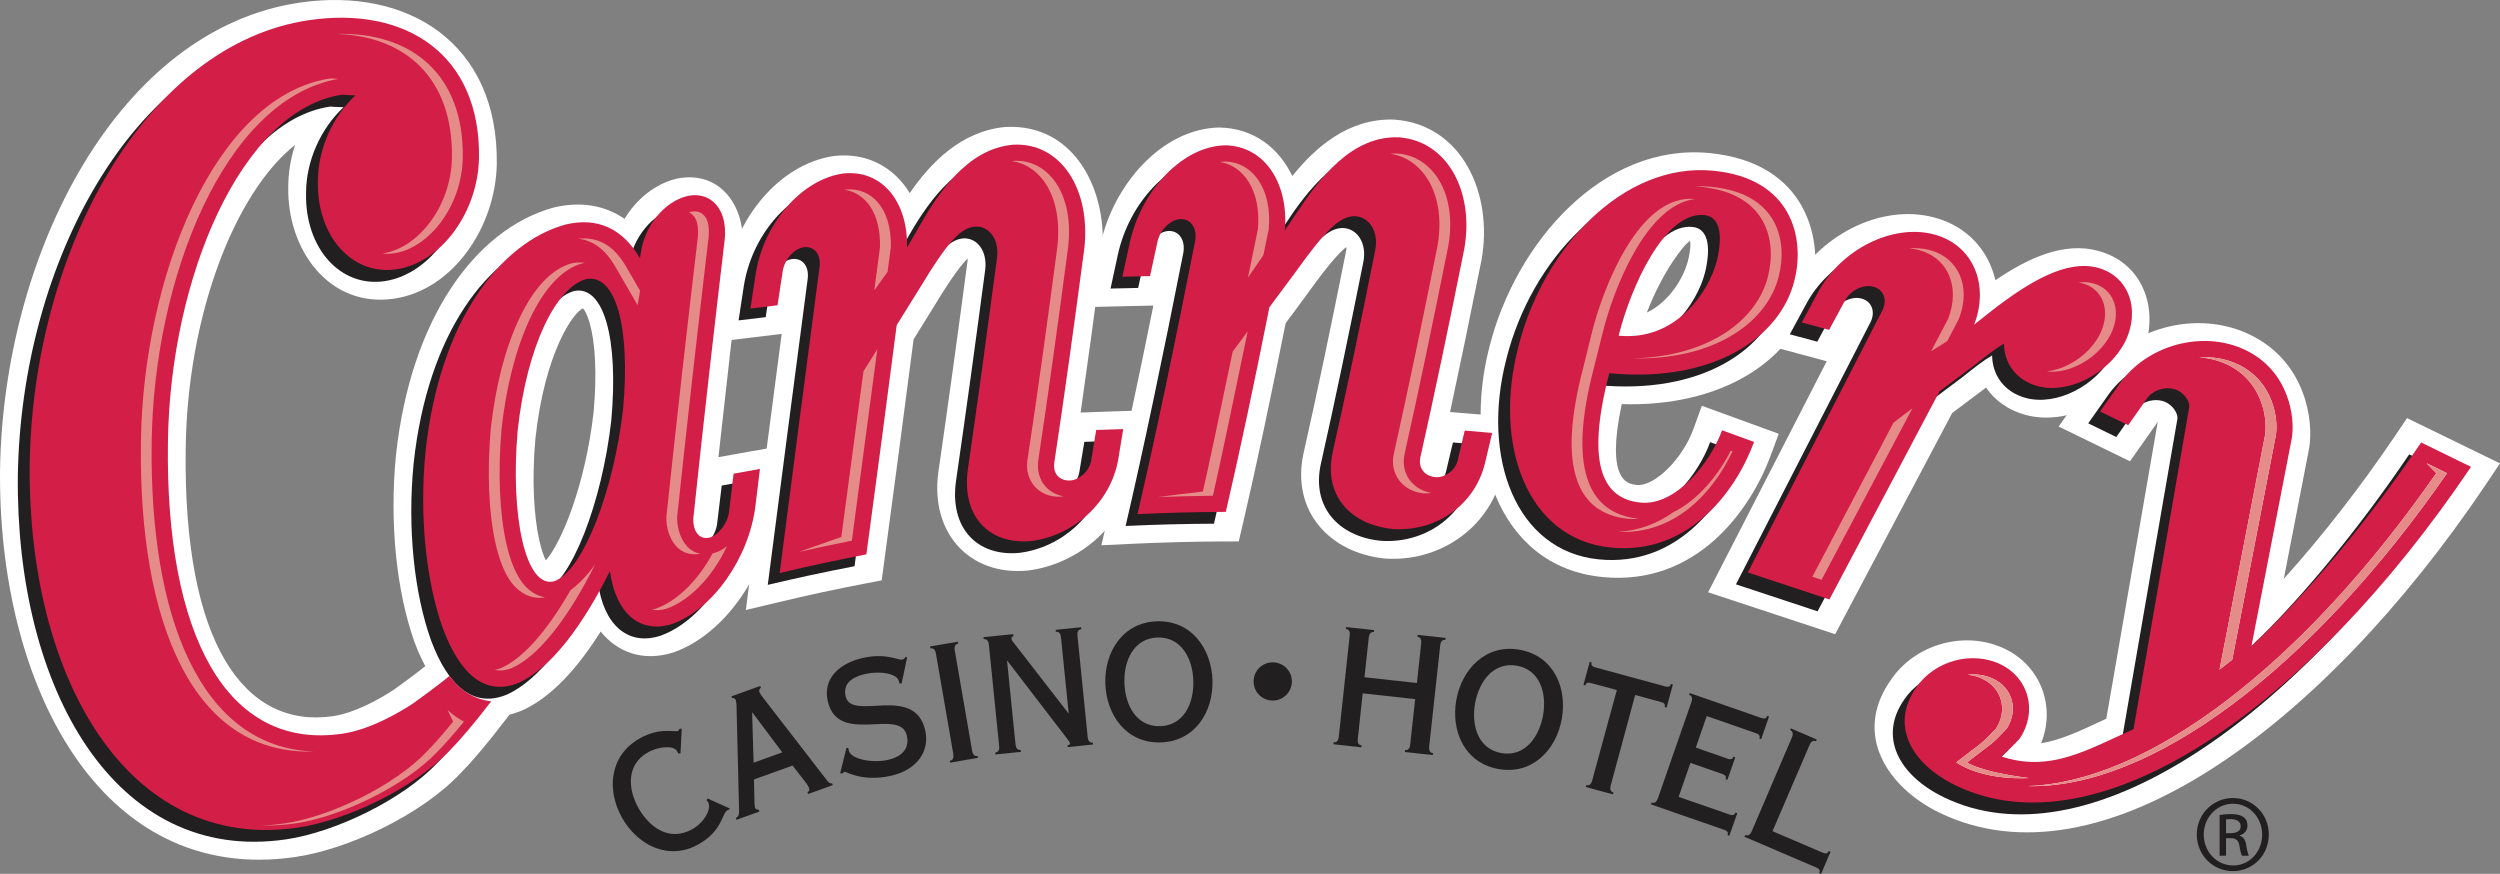 <?xml version="1.0" encoding="UTF-8"?>
<svg xmlns="http://www.w3.org/2000/svg" xmlns:xlink="http://www.w3.org/1999/xlink" width="365pt" height="127.58pt" viewBox="0 0 365 127.58" version="1.1">
<rect x="0" y="0" width="365" height="127.58" fill="#808080" stroke="none"/>
<defs>
<clipPath id="clip1">
  <path d="M 254 106 L 268 106 L 268 127.578 L 254 127.578 Z M 254 106 "/>
</clipPath>
<clipPath id="clip2">
  <path d="M 320 116 L 332 116 L 332 127.578 L 320 127.578 Z M 320 116 "/>
</clipPath>
</defs>
<g id="surface1">
<path style=" stroke:none;fill-rule:nonzero;fill:rgb(100%,100%,100%);fill-opacity:1;" d="M 315.031 61.594 L 310.98 67.348 L 300.562 62.273 L 305.637 55.09 C 310.555 47.883 320.691 45.062 328.547 48.887 C 336.68 52.859 337.82 61.461 337.129 65.484 L 333.438 84.5 C 339.043 78.297 344.695 71.016 349.746 63.535 L 351.426 61.043 L 365 67.656 L 362.777 70.965 C 339.051 106.145 306.637 130.102 283.102 118.625 C 275.699 115.012 270.434 107.316 276.023 99.328 C 279.594 93.977 286.984 91.945 292.773 94.762 C 298.078 97.359 300.109 103.293 298.004 108.512 C 298.656 108.41 299.324 108.25 300.016 108.059 C 301.391 107.656 302.781 107.086 304.219 106.453 C 305.281 105.973 306.383 105.461 307.523 104.934 L 315.031 61.594 "/>
<path style=" stroke:none;fill-rule:nonzero;fill:rgb(100%,100%,100%);fill-opacity:1;" d="M 57.559 100.656 C 58.199 100.203 61.297 97.965 62.449 96.945 L 65.234 94.5 L 67.488 97.445 C 68.676 98.992 69.773 99.637 71.27 99.82 L 77.277 100.543 L 73.594 105.363 C 71.062 108.684 68.879 111.227 67.211 112.926 C 61.527 118.934 50.977 123.961 43.141 125.117 C 14.488 129.316 -0.352 99.758 0.008 68.48 C 0.535 36.797 17.289 4.273 43.758 0.383 C 59.504 -1.93 72.793 6.262 72.531 23.98 C 72.355 33.055 66.215 42.328 57.527 43.605 C 48.051 45 41.91 36.445 42.086 27.309 C 42.09 25.199 42.438 23.117 43.078 21.156 C 34.23 28.191 27.328 46.133 27.109 65.598 C 26.738 93.93 35.668 106.465 48.629 104.555 C 51.879 104.078 55.516 102.008 57.559 100.656 "/>
<path style=" stroke:none;fill-rule:nonzero;fill:rgb(100%,100%,100%);fill-opacity:1;" d="M 266.699 52.746 L 257.074 50.152 L 261.422 42.066 C 265.324 34.551 274.473 29.613 282.449 31.762 C 287.285 33.062 290.352 36.637 291.324 40.914 C 296.066 37.691 301.297 35.266 306.312 36.617 C 313.535 38.562 315.473 46.301 312.461 52.355 C 309.402 58.234 302.055 62.281 295.738 60.578 C 293.254 59.914 291.262 58.488 289.957 56.578 L 289.48 56.949 L 285.02 60.301 L 267.93 92.594 L 249.387 86.473 L 266.699 52.746 "/>
<path style=" stroke:none;fill-rule:nonzero;fill:rgb(100%,100%,100%);fill-opacity:1;" d="M 141.285 37.742 C 140.625 38.355 139.191 40.051 136.383 44.711 L 133.387 49.535 C 131.914 60.926 130.508 71.496 129.059 82.266 L 128.727 84.73 L 126.281 85.203 C 122.031 86.02 117.988 86.887 113.77 87.895 L 108.895 89.059 L 109.527 84.086 C 111.094 71.879 112.594 60.406 114.125 48.754 L 113.059 48.875 C 111.727 49.035 110.449 49.188 109.129 49.355 L 104.598 49.914 L 106.023 40.445 C 107.332 31.984 113.73 23.938 121.766 22.773 C 126.742 22.215 130.605 24.551 132.824 28.191 C 135.844 23.805 140.332 19.102 146.828 18.539 C 157.008 18.004 161.914 28.051 160.879 37.523 C 159.816 45.613 158.793 53.105 157.77 60.234 L 159.039 60.188 C 160.391 60.129 161.684 60.086 163.02 60.047 L 167.227 59.914 L 165.801 68.527 C 164.402 76.531 157.566 82.371 150.047 83.301 C 141.48 84.094 135.797 77.754 136.996 68.953 C 138.43 59.07 139.809 49.055 141.266 38.062 L 141.285 37.742 "/>
<path style=" stroke:none;fill-rule:nonzero;fill:rgb(100%,100%,100%);fill-opacity:1;" d="M 196.578 36.066 C 195.98 36.484 194.453 37.902 191.031 42.68 C 189.914 44.219 188.82 45.695 187.707 47.176 C 185.5 58.227 183.477 67.801 181.48 76.387 L 180.855 79.047 L 178.117 79.055 C 173.805 79.078 169.684 79.188 165.367 79.391 L 160.801 79.609 L 161.84 75.148 C 163.961 66.016 166.113 55.922 168.391 44.613 L 167.109 44.637 C 165.746 44.664 164.445 44.691 163.094 44.73 L 158.691 44.836 L 160.703 35.543 C 162.555 27.082 169.535 18.801 177.984 18.617 C 183.105 18.688 186.762 21.684 188.676 25.703 C 192.023 21.535 196.902 17.203 203.594 17.465 C 213.578 18.203 217.988 28.43 216.316 37.867 C 214.723 45.836 213.199 53.211 211.711 60.156 L 213.27 60.285 C 214.645 60.391 215.941 60.504 217.309 60.625 L 221.27 60.996 L 219.32 69.281 C 217.34 77.398 209.84 82.121 202.105 81.539 C 194.242 80.723 188.465 74.719 190.316 66.172 C 192.34 57.211 194.359 47.539 196.523 36.688 C 196.578 36.402 196.59 36.203 196.578 36.066 "/>
<path style=" stroke:none;fill-rule:nonzero;fill:rgb(100%,100%,100%);fill-opacity:1;" d="M 104.891 66.754 L 105.605 66.621 C 106.918 66.375 108.176 66.148 109.488 65.922 L 114.086 65.109 L 112.887 74.977 C 111.875 83.668 105.84 92.602 98.363 95.242 C 93.863 96.676 90.117 95.215 87.699 92.203 C 84.484 97.32 80.59 101.801 76.188 103.742 C 68.293 106.977 63.133 100.766 60.539 93.809 C 57.887 86.379 56.832 76.328 57.816 66.422 C 59.945 46.629 69.34 33.484 80.793 30.309 C 84.648 29.371 88.234 29.922 91.18 31.949 C 92.902 29.098 95.648 26.797 98.91 26.059 C 105.48 24.82 108.891 30.602 108.395 36.039 C 107.215 46.109 106.059 56.09 104.891 66.754 Z M 79.691 81.816 C 81.922 79.332 85.438 70.938 86.664 60.188 C 87.191 54.359 86.879 49.941 86.105 47.211 C 85.695 45.762 85.293 45.199 85.113 45.023 C 83.715 45.582 79.535 51.453 78.168 64.043 C 77.637 69.992 77.93 75.383 78.77 79.012 C 79.059 80.305 79.398 81.219 79.691 81.816 "/>
<path style=" stroke:none;fill-rule:nonzero;fill:rgb(100%,100%,100%);fill-opacity:1;" d="M 248.465 59.242 L 259.699 63.332 L 258.484 66.602 C 255.527 74.535 247.66 85.582 233.984 84.25 C 218.379 82.73 213.586 65.598 217.438 50.715 C 221.27 35.371 234.07 20.828 249.598 22.348 C 263.875 23.738 266.387 35.105 264.492 42.621 C 262.012 52.777 251.172 59.453 236.777 59 C 235.57 64.598 235.816 67.527 236.469 69.031 C 237.078 70.465 238.094 70.715 239 70.805 C 241.504 71.047 245.66 67.082 247.281 62.523 Z M 240.438 45.637 C 243.684 44.078 245.777 40.648 246.438 38.109 C 246.938 36.012 246.793 35.285 246.742 35.172 C 245.832 35.711 242.77 39.59 240.438 45.637 "/>
<path style=" stroke:none;fill-rule:nonzero;fill:rgb(13.3%,12.199%,12.5%);fill-opacity:1;" d="M 99.527 106.391 L 99.25 106.387 L 99.008 106.719 C 98.824 106.82 98.145 106.691 97.156 106.719 C 96.16 106.742 94.852 106.973 93.348 107.836 C 88.883 110.395 88.578 115.473 90.852 119.453 C 93.133 123.434 97.676 125.742 102.055 123.23 C 105.504 121.246 105.371 118.77 106.227 118.277 L 106.438 118.211 L 106.555 118.039 L 103.293 116.574 L 103.16 116.82 L 103.375 117.102 C 103.953 118.109 102.773 120.137 101.043 121.082 C 97.773 122.875 94.895 120.895 93.246 118.027 C 91.629 115.191 91.449 111.648 94.547 109.875 C 96.191 108.93 98.363 108.824 98.824 109.629 L 99.043 110.023 L 99.355 109.988 L 99.527 106.391 "/>
<path style=" stroke:none;fill-rule:nonzero;fill:rgb(13.3%,12.199%,12.5%);fill-opacity:1;" d="M 115.711 111.773 L 117.668 114.281 C 117.816 114.5 118.027 114.781 118.109 115.027 C 118.215 115.312 118.184 115.5 117.891 115.656 L 117.984 115.926 L 121.586 114.629 L 121.488 114.363 C 121.141 114.488 120.836 114.074 120.594 113.75 L 111.18 101.57 L 110.879 101.074 C 110.77 100.785 110.871 100.57 111.098 100.414 L 110.996 100.152 L 106.797 101.664 L 106.883 101.926 C 107.195 101.871 107.348 102.016 107.441 102.277 L 107.527 102.855 L 107.902 118.145 C 107.934 119.066 107.801 119.242 107.438 119.418 L 107.527 119.688 L 110.867 118.488 L 110.773 118.219 C 110.547 118.227 110.32 118.152 110.227 117.914 L 110.16 117.367 L 110.078 113.797 Z M 109.809 104.043 L 109.855 104.027 L 114.211 109.844 L 110.027 111.355 L 109.809 104.043 "/>
<path style=" stroke:none;fill-rule:nonzero;fill:rgb(13.3%,12.199%,12.5%);fill-opacity:1;" d="M 122.664 112.887 L 122.973 112.938 L 123.277 112.676 C 123.52 112.602 125.844 114.227 130.141 113.25 C 133.785 112.422 135.789 109.758 135.082 106.641 C 133.535 99.797 124.312 105.41 123.465 101.676 C 123.141 100.25 123.75 98.988 126.355 98.398 C 128.387 97.934 130.973 98.273 131.258 99.492 L 131.285 99.75 L 131.629 99.816 L 132.445 95.969 L 132.203 95.926 C 132.059 96.18 131.859 96.273 131.723 96.301 C 131.445 96.367 130.852 96.113 129.918 95.941 C 128.984 95.766 127.699 95.668 125.969 96.062 C 122.324 96.891 120.137 99.227 120.852 102.367 C 122.352 108.938 131.445 103.207 132.398 107.402 C 132.832 109.312 131.648 110.484 129.641 110.941 C 127.316 111.461 124.203 110.82 123.93 109.598 L 123.871 109.242 L 123.59 109.164 L 122.664 112.887 "/>
<path style=" stroke:none;fill-rule:nonzero;fill:rgb(13.3%,12.199%,12.5%);fill-opacity:1;" d="M 139.395 94.961 C 139.277 94.262 139.551 94.027 139.898 93.969 L 139.848 93.688 L 135.789 94.383 L 135.84 94.668 C 136.195 94.609 136.527 94.746 136.648 95.441 L 139.18 110.07 C 139.293 110.77 139.027 111.008 138.676 111.07 L 138.723 111.348 L 142.777 110.648 L 142.73 110.363 C 142.383 110.434 142.051 110.293 141.926 109.598 L 139.395 94.961 "/>
<path style=" stroke:none;fill-rule:nonzero;fill:rgb(13.3%,12.199%,12.5%);fill-opacity:1;" d="M 157.312 92.824 C 157.227 92.117 157.52 91.902 157.867 91.863 L 157.84 91.578 L 154.129 91.953 L 154.156 92.238 C 154.508 92.203 154.836 92.363 154.902 93.062 L 156.027 104.125 L 155.98 104.129 L 148.055 93.91 C 147.836 93.621 147.695 93.488 147.68 93.25 C 147.656 93.043 147.742 92.965 147.973 92.871 L 147.938 92.586 L 143.59 93.027 L 143.617 93.312 C 143.977 93.281 144.297 93.434 144.375 94.137 L 145.875 108.906 C 145.941 109.613 145.656 109.832 145.309 109.871 L 145.328 110.148 L 149.051 109.773 L 149.016 109.488 C 148.672 109.531 148.344 109.371 148.266 108.66 L 147.031 96.48 L 147.074 96.477 L 155.816 107.871 C 156.062 108.18 156.195 108.359 156.215 108.547 C 156.23 108.707 156.145 108.762 155.863 108.793 L 155.891 109.078 L 159.586 108.699 L 159.555 108.422 C 159.199 108.453 158.879 108.293 158.801 107.594 L 157.312 92.824 "/>
<path style=" stroke:none;fill-rule:nonzero;fill:rgb(13.3%,12.199%,12.5%);fill-opacity:1;" d="M 164.164 99.711 C 164.055 96.402 165.566 93.188 168.992 93.074 C 172.422 92.969 174.129 96.086 174.227 99.391 C 174.328 102.703 172.824 105.918 169.398 106.02 C 165.969 106.133 164.27 103.02 164.164 99.711 Z M 161.379 99.797 C 161.52 104.379 164.441 108.551 169.473 108.391 C 174.512 108.23 177.16 103.887 177.02 99.301 C 176.871 94.715 173.953 90.551 168.918 90.711 C 163.887 90.875 161.238 95.215 161.379 99.797 "/>
<path style=" stroke:none;fill-rule:nonzero;fill:rgb(13.3%,12.199%,12.5%);fill-opacity:1;" d="M 183.027 99.383 C 182.969 100.93 184.16 102.219 185.711 102.277 C 187.262 102.34 188.539 101.145 188.613 99.594 C 188.664 98.047 187.477 96.766 185.93 96.707 C 184.379 96.645 183.086 97.832 183.027 99.383 "/>
<path style=" stroke:none;fill-rule:nonzero;fill:rgb(13.3%,12.199%,12.5%);fill-opacity:1;" d="M 206.613 102.07 L 205.891 108.699 C 205.82 109.402 205.492 109.551 205.137 109.516 L 205.105 109.793 L 209.195 110.242 L 209.227 109.961 C 208.879 109.922 208.586 109.699 208.66 108.992 L 210.27 94.234 C 210.352 93.523 210.676 93.371 211.027 93.422 L 211.062 93.137 L 206.969 92.688 L 206.934 92.969 C 207.285 93.004 207.57 93.23 207.492 93.941 L 206.871 99.719 L 199.211 98.879 L 199.836 93.102 C 199.906 92.402 200.234 92.242 200.586 92.277 L 200.617 91.992 L 196.531 91.551 L 196.5 91.84 C 196.859 91.871 197.145 92.094 197.055 92.797 L 195.461 107.559 C 195.387 108.266 195.055 108.422 194.703 108.379 L 194.676 108.66 L 198.766 109.109 L 198.797 108.824 C 198.434 108.789 198.152 108.57 198.242 107.859 L 198.953 101.23 L 206.613 102.07 "/>
<path style=" stroke:none;fill-rule:nonzero;fill:rgb(13.3%,12.199%,12.5%);fill-opacity:1;" d="M 215.363 102.676 C 215.953 99.426 218.105 96.586 221.484 97.199 C 224.844 97.801 225.863 101.203 225.285 104.457 C 224.684 107.723 222.547 110.551 219.176 109.945 C 215.812 109.34 214.785 105.941 215.363 102.676 Z M 212.621 102.184 C 211.82 106.703 213.805 111.383 218.762 112.273 C 223.723 113.168 227.219 109.473 228.02 104.961 C 228.836 100.441 226.848 95.758 221.887 94.867 C 216.941 93.977 213.438 97.676 212.621 102.184 "/>
<path style=" stroke:none;fill-rule:nonzero;fill:rgb(13.3%,12.199%,12.5%);fill-opacity:1;" d="M 232.465 113.93 C 232.285 114.613 231.938 114.719 231.602 114.625 L 231.52 114.898 L 235.484 115.977 L 235.57 115.699 C 235.223 115.609 234.977 115.348 235.168 114.66 L 238.734 101.469 L 242.504 102.5 C 243.078 102.648 243.129 102.914 243.047 103.23 L 243.324 103.305 L 244.242 99.926 L 243.957 99.852 C 243.867 100.176 243.691 100.371 243.129 100.219 L 232.91 97.434 C 232.344 97.281 232.285 97.02 232.371 96.703 L 232.094 96.633 L 231.184 100 L 231.453 100.078 C 231.539 99.758 231.711 99.566 232.285 99.723 L 236.055 100.746 L 232.465 113.93 "/>
<path style=" stroke:none;fill-rule:nonzero;fill:rgb(13.3%,12.199%,12.5%);fill-opacity:1;" d="M 242.059 116.535 C 241.82 117.207 241.477 117.289 241.137 117.164 L 241.039 117.441 L 251.734 121.156 C 252.293 121.348 252.336 121.613 252.219 121.93 L 252.484 122.02 L 253.641 118.723 L 253.375 118.625 C 253.262 118.938 253.074 119.117 252.512 118.922 L 245.082 116.344 L 246.801 111.383 L 246.828 111.395 L 251.445 112.996 C 252.004 113.195 252.043 113.453 251.934 113.773 L 252.199 113.859 L 253.352 110.555 L 253.09 110.461 C 252.977 110.77 252.785 110.961 252.23 110.766 L 247.602 109.156 L 247.586 109.152 L 249.18 104.547 L 249.219 104.555 L 256.375 107.051 C 256.934 107.246 256.973 107.504 256.859 107.824 L 257.133 107.918 L 258.281 104.609 L 258.016 104.512 C 257.895 104.832 257.719 105.012 257.148 104.824 L 246.707 101.188 L 246.613 101.449 C 246.953 101.57 247.18 101.848 246.938 102.52 L 242.059 116.535 "/>
<g clip-path="url(#clip1)" clip-rule="nonzero">
<path style=" stroke:none;fill-rule:nonzero;fill:rgb(13.3%,12.199%,12.5%);fill-opacity:1;" d="M 255.766 121.336 C 255.492 121.992 255.129 122.047 254.809 121.902 L 254.695 122.168 L 265.188 126.664 C 265.734 126.898 265.742 127.156 265.602 127.469 L 265.883 127.578 L 267.258 124.363 L 266.992 124.254 C 266.859 124.551 266.66 124.727 266.109 124.492 L 258.785 121.355 L 264.184 108.793 C 264.461 108.133 264.82 108.082 265.141 108.23 L 265.242 107.969 L 261.469 106.34 L 261.363 106.605 C 261.688 106.75 261.887 107.039 261.609 107.691 L 255.766 121.336 "/>
</g>
<path style=" stroke:none;fill-rule:nonzero;fill:rgb(13.3%,12.199%,12.5%);fill-opacity:1;" d="M 290.465 112.18 C 291.137 111.656 292.531 110.223 293.16 109.543 C 295.781 105.605 294.48 100.746 290.383 98.738 C 286.172 96.688 280.637 98.211 278.008 102.148 C 274.262 107.52 277.152 113.152 283.758 116.379 C 304.379 126.438 335.059 105.441 359.035 69.887 L 351.742 66.336 C 344.152 77.574 335.184 88.434 326.984 96 L 332.859 65.723 C 333.398 62.602 332.426 55.918 326.152 52.867 C 319.895 49.809 311.586 52.098 307.617 57.918 L 304.879 61.805 L 308.977 63.805 L 311.715 59.918 C 312.668 58.551 314.758 58.02 316.246 58.742 C 317.043 59.125 317.953 60.137 317.91 61.102 L 309.762 108.188 C 302.699 111.379 297.516 114.492 290.465 112.18 "/>
<path style=" stroke:none;fill-rule:nonzero;fill:rgb(13.3%,12.199%,12.5%);fill-opacity:1;" d="M 50.168 15.652 C 49.027 15.633 48.219 15.559 48.219 15.559 C 33.602 17.703 23.051 42.246 22.785 66.422 C 22.418 94.297 31.266 111.348 48.273 108.844 C 52.316 108.25 56.504 105.793 58.594 104.414 C 59.004 104.133 62.59 101.555 63.875 100.41 C 65.5 102.547 67.387 103.801 69.984 104.125 C 67.5 107.371 65.387 109.824 63.855 111.383 C 58.758 116.777 48.914 121.5 41.77 122.547 C 16.816 126.223 2.254 100.543 2.605 69.398 C 3.113 38.223 19.555 8.184 43.391 4.676 C 57.539 2.594 68.426 9.684 68.203 24.785 C 68.047 32.727 62.676 40.09 56.156 41.047 C 49.645 42 44.527 36.191 44.684 28.246 C 44.664 23.422 46.922 18.645 50.168 15.652 "/>
<path style=" stroke:none;fill-rule:nonzero;fill:rgb(13.3%,12.199%,12.5%);fill-opacity:1;" d="M 99.496 77.379 C 101.043 62.746 102.531 49.734 104.094 36.539 C 104.473 32.348 102.121 29.684 98.746 30.32 C 95.301 31.094 92.309 34.738 91.801 38.801 L 91.695 39.434 C 89.184 35.105 85.484 33.379 80.797 34.531 C 71.316 37.16 62.453 48.527 60.391 67.648 C 59.453 77.145 60.484 86.633 62.93 93.488 C 65.449 100.25 69.164 103.398 73.965 101.426 C 78.82 99.277 83.469 92.82 87.312 85.109 C 88.125 91.145 91.602 94.359 96.398 92.828 C 102.328 90.734 107.688 83.16 108.578 75.441 C 108.789 73.664 108.996 71.965 109.219 70.195 C 107.922 70.426 106.672 70.648 105.371 70.891 C 105.152 72.684 104.949 74.406 104.727 76.238 C 104.594 78.066 103.141 79.883 101.848 80.23 C 100.328 80.566 99.414 79.277 99.496 77.379 Z M 79.203 86.59 C 74.973 87.758 72.754 76.953 73.859 64.539 C 75.215 52.07 79.57 43.559 83.902 42.473 C 88.117 41.715 90.348 49.328 89.242 61.445 C 87.879 73.383 83.406 85.055 79.203 86.59 "/>
<path style=" stroke:none;fill-rule:nonzero;fill:rgb(13.3%,12.199%,12.5%);fill-opacity:1;" d="M 304.547 40.828 C 300.09 39.621 294.715 42.656 288.715 47.363 L 286.473 49.141 C 288.75 43.285 286.352 37.496 280.676 35.969 C 274.566 34.32 266.914 38.184 263.617 44.551 L 261.312 48.809 L 265.324 49.887 L 267.621 45.625 C 268.406 44.133 270.332 43.199 271.773 43.586 C 273.34 44.004 273.855 45.598 273.062 47.098 L 253.449 85.316 L 265.367 89.254 L 281.461 58.855 L 286.508 55.07 C 288.23 53.691 289.605 52.609 290.848 51.898 C 290.879 54.805 292.664 57.266 295.766 58.102 C 300.215 59.301 306.039 56.391 308.523 51.648 C 310.84 47.008 309.102 42.059 304.547 40.828 "/>
<path style=" stroke:none;fill-rule:nonzero;fill:rgb(13.3%,12.199%,12.5%);fill-opacity:1;" d="M 234.586 50.742 C 236.387 43.559 241.324 32.57 247.102 33.133 C 249.277 33.348 249.891 35.777 248.934 39.797 C 247.816 44.18 243.051 51.566 234.586 50.742 Z M 260.27 42.648 C 261.836 36.441 259.859 27.777 248.391 26.656 C 235.375 25.391 223.57 37.824 219.922 52.434 C 216.219 66.781 221.285 80.484 233.457 81.672 C 244.723 82.77 251.59 73.715 254.375 66.262 L 249.676 64.555 C 248.008 69.246 242.961 75.621 237.789 75.113 C 232.734 74.625 229.555 70.324 233.227 56.219 C 248.199 57.68 258.18 51.172 260.27 42.648 "/>
<path style=" stroke:none;fill-rule:nonzero;fill:rgb(13.3%,12.199%,12.5%);fill-opacity:1;" d="M 130.691 37.883 C 130.852 31.188 127.055 26.434 121.344 27.066 C 115.23 27.957 109.727 34.398 108.586 41.832 C 108.336 43.496 108.09 45.094 107.832 46.777 C 109.176 46.621 110.449 46.461 111.793 46.305 C 112.047 44.629 112.285 43.02 112.539 41.348 C 112.812 39.59 114.223 38.02 115.668 37.816 C 117.223 37.648 118.148 38.941 117.922 40.727 C 115.961 55.676 114.078 69.953 112.094 85.391 C 116.375 84.375 120.461 83.492 124.762 82.668 C 126.246 71.672 127.676 60.879 129.188 49.207 C 130.324 47.375 131.418 45.617 132.562 43.766 C 136.574 37.117 138.5 34.996 140.625 34.805 C 142.73 34.691 144.164 36.723 143.84 39.375 C 142.383 50.379 141.004 60.41 139.566 70.305 C 138.641 77.094 142.66 81.293 148.816 80.719 C 154.93 79.973 160.406 75.203 161.531 68.812 C 161.77 67.336 162.012 65.902 162.262 64.371 C 160.926 64.414 159.652 64.461 158.312 64.508 C 158.066 66.043 157.82 67.488 157.574 68.973 C 157.312 70.504 155.906 71.77 154.562 71.879 C 152.898 71.977 151.965 70.84 152.191 69.285 C 153.656 59.586 155.082 49.402 156.574 37.977 C 157.52 29.34 153.129 22.492 146.203 22.859 C 139.434 23.453 135.18 29.98 132.16 35.324 C 131.672 36.191 131.199 37.016 130.691 37.883 "/>
<path style=" stroke:none;fill-rule:nonzero;fill:rgb(13.3%,12.199%,12.5%);fill-opacity:1;" d="M 185.859 35.379 C 186.457 28.57 182.941 23.02 177.145 22.949 C 170.902 23.082 164.883 29.535 163.215 37.145 C 162.852 38.848 162.496 40.461 162.141 42.129 C 163.5 42.098 164.801 42.066 166.172 42.039 C 166.535 40.379 166.891 38.762 167.258 37.055 C 167.652 35.266 169.184 33.766 170.664 33.719 C 172.254 33.719 173.094 35.176 172.754 36.98 C 169.762 52.133 167.027 65.23 164.34 76.793 C 168.703 76.586 172.875 76.48 177.242 76.461 C 179.281 67.715 181.348 57.93 183.605 46.59 C 184.859 44.898 186.094 43.254 187.375 41.52 C 191.852 35.25 193.934 33.258 196.098 33.289 C 198.258 33.398 199.566 35.605 199.055 38.223 C 196.883 49.094 194.855 58.789 192.832 67.785 C 191.5 73.949 195.34 78.305 201.547 78.953 C 207.738 79.418 213.547 75.672 215.09 69.328 C 215.43 67.879 215.77 66.457 216.121 64.941 C 214.77 64.816 213.484 64.707 212.129 64.598 C 211.773 66.094 211.434 67.508 211.094 68.953 C 210.727 70.438 209.23 71.492 207.879 71.398 C 206.188 71.238 205.328 70.004 205.645 68.516 C 207.723 59.258 209.809 49.262 212.055 38.094 C 213.547 29.633 209.543 22.309 202.527 21.781 C 195.641 21.508 190.914 27.758 187.516 32.926 C 186.945 33.758 186.418 34.551 185.859 35.379 "/>
<path style=" stroke:none;fill-rule:nonzero;fill:rgb(82.7%,11.8%,27.8%);fill-opacity:1;" d="M 292.188 110.445 C 292.871 109.93 294.266 108.504 294.887 107.816 C 297.516 103.875 296.215 99.012 292.121 97.012 C 287.898 94.953 282.367 96.48 279.738 100.43 C 275.988 105.793 278.883 111.43 285.492 114.652 C 306.109 124.711 336.801 103.707 360.766 68.16 L 353.488 64.602 C 345.875 75.844 336.91 86.707 328.723 94.273 L 334.602 63.996 C 335.129 60.871 334.16 54.191 327.895 51.133 C 321.629 48.082 313.312 50.375 309.348 56.195 L 306.605 60.074 L 310.719 62.078 L 313.445 58.195 C 314.406 56.816 316.496 56.289 317.977 57.016 C 318.77 57.402 319.684 58.414 319.637 59.379 L 311.492 106.457 C 304.426 109.645 299.25 112.762 292.188 110.445 "/>
<path style=" stroke:none;fill-rule:nonzero;fill:rgb(82.7%,11.8%,27.8%);fill-opacity:1;" d="M 51.898 13.926 C 50.766 13.895 49.949 13.824 49.949 13.824 C 35.328 15.973 24.777 40.512 24.516 64.695 C 24.148 92.562 32.996 109.617 50 107.117 C 54.047 106.52 58.234 104.066 60.332 102.688 C 60.738 102.402 64.316 99.816 65.605 98.684 C 67.238 100.812 69.117 102.07 71.719 102.391 C 69.23 105.645 67.125 108.094 65.586 109.656 C 60.492 115.039 50.656 119.77 43.496 120.828 C 18.547 124.492 3.984 98.816 4.336 67.668 C 4.848 36.484 21.293 6.445 45.125 2.941 C 59.266 0.867 70.16 7.953 69.934 23.055 C 69.781 31 64.406 38.355 57.887 39.316 C 51.371 40.262 46.258 34.453 46.414 26.516 C 46.402 21.684 48.652 16.914 51.898 13.926 "/>
<path style=" stroke:none;fill-rule:nonzero;fill:rgb(82.7%,11.8%,27.8%);fill-opacity:1;" d="M 101.227 75.648 C 102.773 61.012 104.266 48.008 105.824 34.816 C 106.199 30.609 103.859 27.945 100.48 28.59 C 97.023 29.355 94.039 33 93.539 37.07 L 93.434 37.703 C 90.914 33.367 87.219 31.648 82.531 32.793 C 73.047 35.426 64.18 46.797 62.129 65.91 C 61.191 75.41 62.219 84.898 64.66 91.758 C 67.184 98.52 70.895 101.668 75.699 99.699 C 80.551 97.551 85.199 91.078 89.051 83.375 C 89.855 89.41 93.34 92.617 98.129 91.098 C 104.062 89.004 109.414 81.418 110.312 73.711 C 110.531 71.926 110.734 70.238 110.953 68.461 C 109.652 68.695 108.41 68.926 107.102 69.16 C 106.883 70.949 106.684 72.676 106.469 74.496 C 106.324 76.34 104.879 78.152 103.578 78.496 C 102.066 78.832 101.148 77.547 101.227 75.648 Z M 80.93 84.859 C 76.699 86.023 74.477 75.223 75.586 62.805 C 76.945 50.34 81.301 41.824 85.633 40.738 C 89.852 39.988 92.074 47.602 90.969 59.715 C 89.609 71.652 85.141 83.328 80.93 84.859 "/>
<path style=" stroke:none;fill-rule:nonzero;fill:rgb(82.7%,11.8%,27.8%);fill-opacity:1;" d="M 306.277 39.094 C 301.832 37.895 296.445 40.926 290.449 45.637 L 288.223 47.402 C 290.477 41.559 288.082 35.77 282.414 34.238 C 276.301 32.586 268.652 36.457 265.352 42.82 L 263.055 47.082 L 267.055 48.16 L 269.355 43.898 C 270.145 42.398 272.059 41.461 273.508 41.859 C 275.074 42.273 275.59 43.867 274.797 45.367 L 255.18 83.582 L 267.098 87.52 L 283.176 57.121 L 288.238 53.344 C 289.961 51.965 291.34 50.891 292.578 50.168 C 292.605 53.078 294.398 55.535 297.496 56.375 C 301.945 57.574 307.781 54.656 310.254 49.926 C 312.559 45.27 310.84 40.32 306.277 39.094 "/>
<path style=" stroke:none;fill-rule:nonzero;fill:rgb(82.7%,11.8%,27.8%);fill-opacity:1;" d="M 236.32 49.008 C 238.121 41.832 243.051 30.844 248.844 31.402 C 251 31.621 251.621 34.043 250.664 38.07 C 249.551 42.445 244.793 49.84 236.32 49.008 Z M 261.996 40.914 C 263.559 34.711 261.59 26.039 250.129 24.926 C 237.113 23.656 225.297 36.09 221.66 50.699 C 217.945 65.051 223.012 78.754 235.191 79.945 C 246.449 81.039 253.324 71.984 256.098 64.523 L 251.418 62.824 C 249.734 67.523 244.684 73.887 239.531 73.379 C 234.461 72.891 231.273 68.59 234.957 54.484 C 249.934 55.949 259.906 49.438 261.996 40.914 "/>
<path style=" stroke:none;fill-rule:nonzero;fill:rgb(82.7%,11.8%,27.8%);fill-opacity:1;" d="M 132.426 36.152 C 132.578 29.457 128.781 24.699 123.07 25.336 C 116.957 26.227 111.453 32.672 110.309 40.102 C 110.055 41.762 109.816 43.359 109.562 45.047 C 110.902 44.883 112.18 44.73 113.52 44.57 C 113.773 42.895 114.02 41.293 114.27 39.613 C 114.539 37.855 115.949 36.285 117.402 36.086 C 118.965 35.926 119.879 37.215 119.652 38.996 C 117.695 53.945 115.816 68.219 113.828 83.664 C 118.102 82.641 122.199 81.766 126.492 80.938 C 127.984 69.941 129.406 59.152 130.918 47.473 C 132.059 45.645 133.156 43.891 134.301 42.031 C 138.312 35.379 140.23 33.266 142.355 33.078 C 144.469 32.961 145.898 34.992 145.566 37.645 C 144.109 48.645 142.734 58.68 141.305 68.566 C 140.371 75.363 144.395 79.562 150.551 78.992 C 156.652 78.234 162.141 73.477 163.262 67.082 C 163.508 65.605 163.746 64.164 163.988 62.645 C 162.656 62.684 161.383 62.727 160.043 62.777 C 159.797 64.316 159.559 65.762 159.309 67.25 C 159.039 68.773 157.633 70.039 156.293 70.152 C 154.633 70.246 153.707 69.102 153.926 67.551 C 155.391 57.848 156.805 47.664 158.316 36.246 C 159.258 27.605 154.867 20.762 147.938 21.125 C 141.168 21.715 136.906 28.246 133.902 33.598 C 133.398 34.461 132.926 35.285 132.426 36.152 "/>
<path style=" stroke:none;fill-rule:nonzero;fill:rgb(82.7%,11.8%,27.8%);fill-opacity:1;" d="M 187.586 33.652 C 188.184 26.836 184.672 21.297 178.871 21.215 C 172.629 21.348 166.613 27.809 164.949 35.418 C 164.582 37.109 164.23 38.723 163.863 40.402 C 165.234 40.367 166.535 40.336 167.906 40.309 C 168.27 38.648 168.613 37.031 168.984 35.324 C 169.367 33.531 170.91 32.039 172.398 31.98 C 173.98 31.98 174.82 33.441 174.48 35.25 C 171.496 50.395 168.758 63.496 166.074 75.066 C 170.43 74.855 174.605 74.75 178.969 74.734 C 180.996 65.988 183.074 56.195 185.332 44.863 C 186.605 43.172 187.824 41.527 189.105 39.781 C 193.586 33.52 195.664 31.527 197.832 31.562 C 199.969 31.668 201.301 33.867 200.789 36.484 C 198.621 47.371 196.59 57.062 194.562 66.043 C 193.23 72.223 197.059 76.574 203.273 77.227 C 209.473 77.688 215.27 73.934 216.816 67.598 C 217.164 66.141 217.5 64.73 217.855 63.211 C 216.508 63.09 215.203 62.977 213.848 62.863 C 213.504 64.367 213.172 65.773 212.82 67.227 C 212.465 68.707 210.961 69.758 209.605 69.668 C 207.914 69.504 207.055 68.266 207.371 66.789 C 209.449 57.527 211.535 47.531 213.781 36.363 C 215.281 27.902 211.27 20.574 204.258 20.051 C 197.371 19.777 192.641 26.02 189.238 31.188 C 188.684 32.027 188.148 32.82 187.586 33.652 "/>
<path style=" stroke:none;fill-rule:nonzero;fill:rgb(89.799%,54.5%,53.299%);fill-opacity:1;" d="M 244.262 74.801 C 248.031 73 251.039 69.059 252.691 65.805 L 252.949 65.902 C 249.992 72.137 244.402 78.043 236.215 77.648 C 239.293 77.492 241.984 76.422 244.262 74.801 "/>
<path style=" stroke:none;fill-rule:nonzero;fill:rgb(100%,100%,100%);fill-opacity:1;" d="M 332.27 63.59 L 325.91 96.312 L 324.051 97.77 L 330.688 63.59 C 331.117 61.098 330.273 55.695 325.277 53.266 C 323.965 52.625 322.527 52.266 321.062 52.172 C 323.078 52.047 325.07 52.387 326.859 53.266 C 331.852 55.695 332.688 61.098 332.27 63.59 Z M 354.277 67.625 L 357.266 69.086 C 337.215 97.984 313.738 115.285 295.949 114.766 C 313.539 114.27 336.219 97.133 355.695 69.086 Z M 287.281 98.508 C 288.59 98.371 289.91 98.566 291.082 99.137 C 293.805 100.469 294.738 103.609 292.996 106.359 C 292.359 107.066 291.211 108.219 290.758 108.57 L 287.195 111.301 C 287.195 111.301 288.695 112.625 296.246 113.598 C 289.031 113.918 285.617 111.301 285.617 111.301 L 289.176 108.57 C 289.625 108.219 290.781 107.066 291.43 106.359 C 293.172 103.609 292.23 100.469 289.504 99.137 C 288.805 98.793 288.051 98.594 287.281 98.508 "/>
<path style=" stroke:none;fill-rule:nonzero;fill:rgb(89.799%,54.5%,53.299%);fill-opacity:1;" d="M 65.344 103.656 C 66.066 104.328 66.859 104.895 67.738 105.352 C 66.215 107.227 64.902 108.711 63.875 109.742 C 59.191 114.699 49.836 119.23 43.152 120.211 C 41.441 120.457 39.773 120.562 38.156 120.516 C 39.27 120.48 40.414 120.387 41.578 120.211 C 48.262 119.23 57.609 114.699 62.305 109.742 C 63.316 108.711 64.637 107.227 66.16 105.352 C 65.84 104.703 65.344 103.656 65.344 103.656 Z M 49.098 4.953 C 60.188 4.645 67.75 10.961 67.566 23.02 C 67.434 30.18 62.582 36.23 57.547 36.977 C 56.953 37.062 56.359 37.07 55.785 37 L 55.961 36.977 C 61.004 36.23 65.855 30.18 65.984 23.02 C 66.16 11.547 59.32 5.266 49.098 4.953 Z M 49.406 11.516 C 32.711 14.445 22.406 40.84 22.145 64.664 C 21.812 90.027 29.234 109.145 45.871 109.723 C 28.125 110.324 20.227 90.812 20.574 64.664 C 20.832 40.617 31.332 13.941 48.301 11.441 C 48.301 11.441 48.773 11.488 49.406 11.516 "/>
<path style=" stroke:none;fill-rule:nonzero;fill:rgb(89.799%,54.5%,53.299%);fill-opacity:1;" d="M 264.602 84.207 L 276.445 61.715 L 279.219 59.602 L 265.945 84.652 L 264.602 84.207 "/>
<path style=" stroke:none;fill-rule:nonzero;fill:rgb(89.799%,54.5%,53.299%);fill-opacity:1;" d="M 286 46.551 L 284.301 49.797 L 281.934 51.293 L 284.426 46.551 C 286.285 41.742 284.266 37.617 280.215 36.523 C 279.723 36.391 279.211 36.301 278.684 36.258 C 279.766 36.172 280.809 36.258 281.797 36.523 C 285.852 37.617 287.871 41.742 286 46.551 "/>
<path style=" stroke:none;fill-rule:nonzero;fill:rgb(89.799%,54.5%,53.299%);fill-opacity:1;" d="M 332.27 63.59 L 325.91 96.312 L 324.051 97.77 L 330.688 63.59 C 331.117 61.098 330.273 55.695 325.277 53.266 C 323.965 52.625 322.527 52.266 321.062 52.172 C 323.078 52.047 325.07 52.387 326.859 53.266 C 331.852 55.695 332.688 61.098 332.27 63.59 Z M 354.277 67.625 L 357.266 69.086 C 337.215 97.984 313.738 115.285 295.949 114.766 C 313.539 114.27 336.219 97.133 355.695 69.086 Z M 287.281 98.508 C 288.59 98.371 289.91 98.566 291.082 99.137 C 293.805 100.469 294.738 103.609 292.996 106.359 C 292.359 107.066 291.211 108.219 290.758 108.57 L 287.195 111.301 C 287.195 111.301 288.695 112.625 296.246 113.598 C 289.031 113.918 285.617 111.301 285.617 111.301 L 289.176 108.57 C 289.625 108.219 290.781 107.066 291.43 106.359 C 293.172 103.609 292.23 100.469 289.504 99.137 C 288.805 98.793 288.051 98.594 287.281 98.508 "/>
<path style=" stroke:none;fill-rule:nonzero;fill:rgb(89.799%,54.5%,53.299%);fill-opacity:1;" d="M 303.414 41.246 C 304.23 41.148 304.98 41.191 305.656 41.383 C 308.43 42.129 309.949 45.223 308.137 48.867 C 306.211 52.508 301.969 54.617 298.84 54.227 C 301.684 53.902 304.938 51.926 306.555 48.867 C 308.363 45.223 306.863 42.129 304.09 41.383 C 303.859 41.32 303.645 41.273 303.414 41.246 "/>
<path style=" stroke:none;fill-rule:nonzero;fill:rgb(89.799%,54.5%,53.299%);fill-opacity:1;" d="M 247.543 27.223 C 248.328 27.184 249.113 27.203 249.891 27.285 C 259.465 28.215 261.043 35.062 259.699 40.348 C 258.133 46.75 250.758 52.578 238.328 52.324 C 249.809 52.078 256.625 46.477 258.125 40.348 C 259.465 35.062 257.887 28.215 248.328 27.285 C 248.055 27.25 247.801 27.23 247.543 27.223 "/>
<path style=" stroke:none;fill-rule:nonzero;fill:rgb(89.799%,54.5%,53.299%);fill-opacity:1;" d="M 85.133 38.422 C 79.031 39.961 74.566 50.367 73.234 62.57 C 72.664 68.941 72.938 75.031 73.949 79.453 C 74.453 81.633 75.188 83.648 76.266 85.074 C 77.047 86.117 78.199 86.98 79.582 87.219 C 77.492 87.574 75.754 86.488 74.688 85.074 C 73.602 83.648 72.875 81.629 72.375 79.453 C 71.352 75.031 71.09 68.941 71.656 62.57 C 72.984 50.363 77.461 39.961 83.555 38.422 C 84.223 38.309 84.84 38.297 85.414 38.375 L 85.133 38.422 "/>
<path style=" stroke:none;fill-rule:nonzero;fill:rgb(89.799%,54.5%,53.299%);fill-opacity:1;" d="M 100.582 31.016 L 101.004 30.891 C 102.266 30.688 103.758 31.414 103.461 34.598 C 101.906 47.781 100.418 60.852 98.863 75.469 C 98.801 77.266 99.648 80.352 102.246 80.852 C 98.41 81.496 97.203 77.594 97.289 75.469 C 98.836 60.852 100.328 47.781 101.887 34.598 C 102.086 32.391 101.434 31.367 100.582 31.016 "/>
<path style=" stroke:none;fill-rule:nonzero;fill:rgb(89.799%,54.5%,53.299%);fill-opacity:1;" d="M 84.43 34.852 C 87.344 34.551 89.609 35.836 91.387 38.883 L 93.453 42.453 L 93.094 44.559 L 89.805 38.883 C 88.359 36.406 86.594 35.105 84.43 34.852 "/>
<path style=" stroke:none;fill-rule:nonzero;fill:rgb(89.799%,54.5%,53.299%);fill-opacity:1;" d="M 86.934 82.316 C 83.074 90.039 78.742 95.762 74.734 97.531 C 73.902 97.859 73.082 97.984 72.25 97.805 C 72.555 97.746 72.855 97.652 73.16 97.531 C 76.461 96.078 79.98 91.938 83.27 86.207 C 85.461 84.562 86.934 82.316 86.934 82.316 "/>
<path style=" stroke:none;fill-rule:nonzero;fill:rgb(89.799%,54.5%,53.299%);fill-opacity:1;" d="M 122.832 78.395 C 123.523 73.23 124.832 63.438 126.062 54.219 L 128.094 50.969 C 126.77 60.934 125.137 73.238 124.371 78.938 C 121.758 79.453 119.195 80 116.605 80.586 C 116.605 80.586 120.723 79.141 122.832 78.395 "/>
<path style=" stroke:none;fill-rule:nonzero;fill:rgb(89.799%,54.5%,53.299%);fill-opacity:1;" d="M 130.066 36.09 L 129.586 39.688 L 127.648 42.383 L 128.48 36.09 C 128.602 31.016 126.285 28.129 123.258 27.703 L 123.414 27.676 C 127.109 27.309 130.195 30.246 130.066 36.09 "/>
<path style=" stroke:none;fill-rule:nonzero;fill:rgb(89.799%,54.5%,53.299%);fill-opacity:1;" d="M 147.699 23.527 L 148.145 23.48 C 152.852 23.285 156.828 28.012 155.961 35.984 C 154.461 47.375 153.043 57.543 151.59 67.207 C 151.211 69.785 152.746 72.051 155.309 72.457 L 155.441 72.477 L 155.309 72.457 L 154.871 72.512 C 151.633 72.684 149.586 70.145 150 67.207 C 151.465 57.543 152.879 47.375 154.383 35.984 C 155.18 28.66 151.895 24.078 147.699 23.527 "/>
<path style=" stroke:none;fill-rule:nonzero;fill:rgb(89.799%,54.5%,53.299%);fill-opacity:1;" d="M 175.621 71.77 C 176.5 67.926 178.297 59.387 179.969 51.34 L 182.164 48.375 C 180.305 57.414 178.09 68.02 177.086 72.379 C 174.387 72.41 171.754 72.469 169.07 72.57 C 171.293 72.277 173.426 72.02 175.621 71.77 "/>
<path style=" stroke:none;fill-rule:nonzero;fill:rgb(89.799%,54.5%,53.299%);fill-opacity:1;" d="M 185.238 33.445 L 184.453 37.262 L 182.203 40.531 L 183.656 33.445 C 184.148 27.789 181.539 24.191 178.098 23.648 C 178.371 23.613 178.645 23.582 178.926 23.582 C 182.727 23.68 185.766 27.383 185.238 33.445 "/>
<path style=" stroke:none;fill-rule:nonzero;fill:rgb(89.799%,54.5%,53.299%);fill-opacity:1;" d="M 202.953 22.453 C 203.352 22.422 203.754 22.402 204.164 22.422 C 209.137 22.84 212.82 28.23 211.445 35.953 C 209.215 47.082 207.137 57.043 205.07 66.273 C 204.453 69.07 206.195 71.492 208.977 71.965 C 208.598 72.027 208.215 72.051 207.832 72.027 C 204.805 71.742 202.855 69.219 203.492 66.273 C 205.551 57.047 207.637 47.082 209.867 35.953 C 211.207 28.422 207.738 23.102 202.953 22.453 "/>
<path style=" stroke:none;fill-rule:nonzero;fill:rgb(89.799%,54.5%,53.299%);fill-opacity:1;" d="M 106.145 79.727 C 104.102 84.133 100.707 87.68 97.344 88.859 C 96.586 89.094 95.844 89.152 95.152 89.012 C 95.352 88.977 95.559 88.926 95.762 88.859 C 98.844 87.773 101.949 84.707 104.02 80.812 C 104.855 80.605 105.539 80.23 106.145 79.727 "/>
<path style=" stroke:none;fill-rule:nonzero;fill:rgb(89.799%,54.5%,53.299%);fill-opacity:1;" d="M 234.027 48.434 L 232.664 53.891 C 229.02 67.879 231.578 74.988 239.293 75.742 C 238.82 75.793 238.27 75.797 237.719 75.742 C 229.992 74.988 227.445 67.879 231.102 53.891 L 232.445 48.434 C 234.035 42.113 239.285 28.25 247.488 29.055 C 240.246 29.91 235.512 42.492 234.027 48.434 "/>
<g clip-path="url(#clip2)" clip-rule="nonzero">
<path style=" stroke:none;fill-rule:nonzero;fill:rgb(13.3%,12.199%,12.5%);fill-opacity:1;" d="M 325.004 121.645 L 325.699 121.645 C 326.48 121.645 327.141 121.363 327.141 120.633 C 327.141 120.109 326.762 119.59 325.699 119.59 C 325.387 119.59 325.164 119.609 325.004 119.637 Z M 325.004 124.934 L 324.062 124.934 L 324.062 118.996 C 324.547 118.93 325.031 118.855 325.742 118.855 C 326.637 118.855 327.234 119.043 327.578 119.309 C 327.938 119.57 328.129 119.969 328.129 120.535 C 328.129 121.32 327.602 121.789 326.969 121.98 L 326.969 122.027 C 327.484 122.121 327.855 122.594 327.965 123.469 C 328.102 124.395 328.246 124.746 328.336 124.934 L 327.344 124.934 C 327.199 124.746 327.059 124.199 326.949 123.418 C 326.805 122.668 326.426 122.375 325.672 122.375 L 325.004 122.375 Z M 325.996 117.344 C 323.656 117.344 321.746 119.355 321.746 121.836 C 321.746 124.371 323.656 126.355 326.027 126.355 C 328.395 126.383 330.277 124.371 330.277 121.863 C 330.277 119.355 328.395 117.344 326.027 117.344 Z M 326.027 116.512 C 328.934 116.512 331.246 118.875 331.246 121.836 C 331.246 124.844 328.934 127.18 325.996 127.18 C 323.086 127.18 320.73 124.844 320.73 121.836 C 320.73 118.875 323.086 116.512 325.996 116.512 L 326.027 116.512 "/>
</g>
</g>
</svg>
